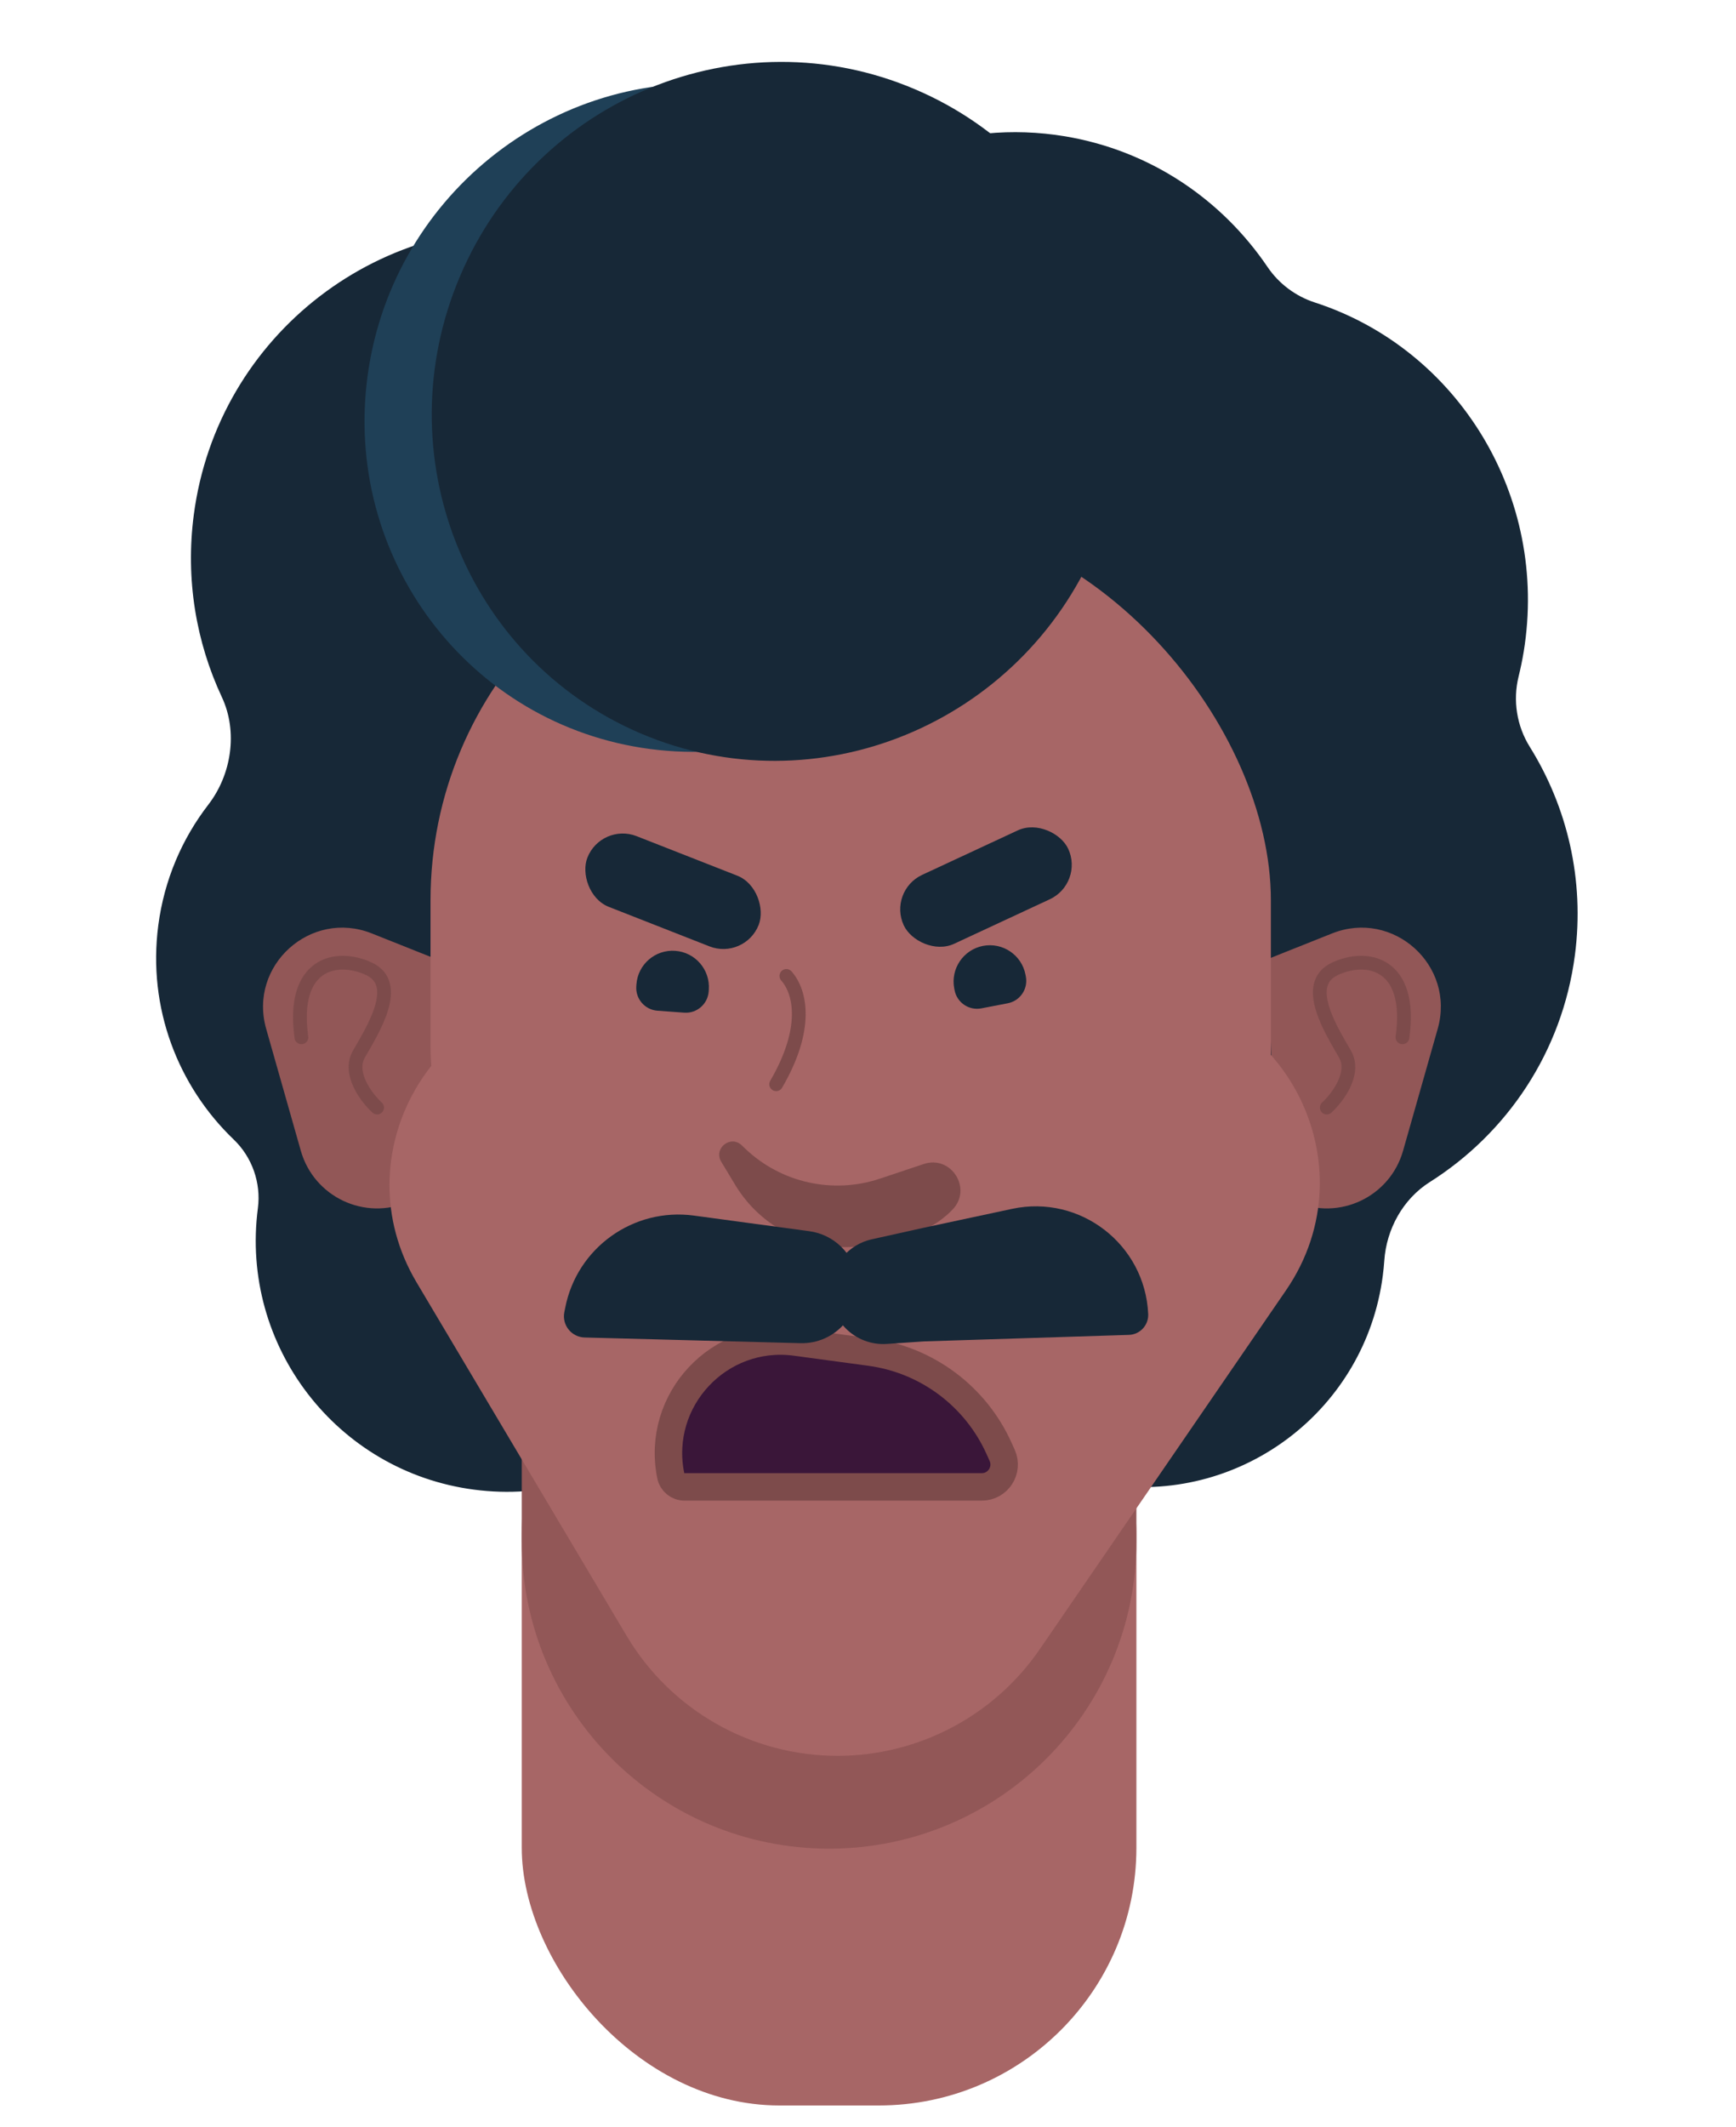 <?xml version="1.0" encoding="utf-8"?>
<svg xmlns="http://www.w3.org/2000/svg" fill="none" height="100%" overflow="visible" preserveAspectRatio="none" style="display: block;" viewBox="0 0 40 49" width="100%">
<g id="Frame 1171277581">
<path d="M4.465 11.86C5.009 7.703 8.819 4.774 12.976 5.318C13.785 5.424 14.548 5.654 15.248 5.987C16.198 6.438 17.45 6.179 18.153 5.398C19.72 3.658 22.088 2.731 24.541 3.14C26.514 3.47 28.156 4.6 29.207 6.151C29.468 6.536 29.853 6.823 30.295 6.967C33.59 8.034 35.695 11.431 35.108 15.013C35.076 15.207 35.036 15.398 34.99 15.585C34.855 16.134 34.948 16.72 35.247 17.2C36.109 18.583 36.516 20.26 36.288 22.001C35.995 24.24 34.715 26.108 32.944 27.227C32.327 27.617 31.945 28.311 31.896 29.039C31.888 29.155 31.876 29.271 31.861 29.388C31.461 32.449 28.655 34.606 25.593 34.206C22.532 33.805 20.373 30.999 20.775 27.937C20.899 26.992 21.252 26.135 21.77 25.411C22.197 24.817 22.343 24.036 22.112 23.341C21.778 22.331 21.659 21.232 21.807 20.106C21.878 19.565 22.006 19.046 22.186 18.554C22.29 18.266 22.258 17.946 22.099 17.685V17.685C21.966 17.468 21.754 17.309 21.509 17.242C21.236 17.168 20.97 17.078 20.713 16.973C19.745 16.579 18.51 16.872 17.844 17.678C17.362 18.262 16.795 18.77 16.166 19.185C15.432 19.669 15.042 20.588 15.134 21.463C15.18 21.904 15.175 22.357 15.116 22.816V22.816C15.04 23.397 15.248 23.991 15.671 24.396C16.957 25.625 17.66 27.429 17.412 29.328C16.997 32.496 14.094 34.727 10.926 34.312C7.759 33.898 5.528 30.995 5.942 27.828V27.828C6.018 27.247 5.809 26.652 5.385 26.247C4.101 25.017 3.398 23.214 3.647 21.315C3.784 20.265 4.195 19.319 4.798 18.537C5.336 17.841 5.485 16.854 5.112 16.057C4.52 14.792 4.27 13.348 4.465 11.86Z" fill="#172837" id="Union"/>
<rect fill="#A76666" height="19.103" id="Rectangle 40465" rx="5.934" width="14.162" x="12.022" y="29.393"/>
<path d="M12.022 29.393H26.184V35.5C26.184 39.41 23.014 42.581 19.103 42.581V42.581C15.192 42.581 12.022 39.41 12.022 35.5V29.393Z" fill="#925757" id="Rectangle 40466"/>
<g id="Group 1116600086">
<path d="M29.225 22.085L30.693 21.5C32.102 20.939 33.542 22.238 33.127 23.697L32.329 26.505C32.026 27.572 30.852 28.125 29.837 27.679L29.381 27.479L29.225 22.085Z" fill="#925757" id="Rectangle 40467"/>
<path d="M30.571 25.511C30.817 25.285 31.244 24.723 30.991 24.281C30.675 23.728 29.998 22.672 30.757 22.316C31.509 21.964 32.553 22.188 32.315 23.893" id="Vector 16012" stroke="#7D4B4B" stroke-linecap="round" stroke-width="0.317"/>
</g>
<g id="Group 1116600087">
<path d="M10.035 22.085L8.567 21.5C7.159 20.939 5.718 22.238 6.133 23.697L6.931 26.505C7.234 27.572 8.408 28.125 9.423 27.679L9.879 27.479L10.035 22.085Z" fill="#925757" id="Rectangle 40468"/>
<path d="M8.689 25.511C8.443 25.285 8.016 24.723 8.269 24.281C8.585 23.728 9.261 22.672 8.503 22.316C7.751 21.964 6.707 22.188 6.945 23.893" id="Vector 16013" stroke="#7D4B4B" stroke-linecap="round" stroke-width="0.317"/>
</g>
<rect fill="#A76666" height="21.151" id="Rectangle 40464" rx="8.9" width="19.363" x="9.92" y="11.836"/>
<path d="M9.598 29.537C7.861 26.614 9.957 22.91 13.357 22.895L25.987 22.838C29.534 22.822 31.638 26.797 29.631 29.721L23.957 37.988C22.906 39.52 21.169 40.438 19.311 40.443V40.443C17.312 40.447 15.459 39.396 14.438 37.678L9.598 29.537Z" fill="#A76666" id="Rectangle 40469"/>
<path d="M18.119 22.479C18.448 22.851 18.63 23.695 17.884 24.974" id="Vector 16011" stroke="#7D4B4B" stroke-linecap="round" stroke-width="0.317"/>
<rect fill="#172837" height="1.75" id="Rectangle 40470" rx="0.875" transform="rotate(-24.945 20.455 20.52)" width="4.179" x="20.455" y="20.52"/>
<path d="M23.637 22.492C23.692 22.778 23.505 23.054 23.219 23.109L22.612 23.226C22.326 23.281 22.05 23.094 21.995 22.808L21.987 22.767C21.9 22.313 22.197 21.875 22.65 21.787V21.787C23.104 21.7 23.542 21.997 23.629 22.451L23.637 22.492Z" fill="#172837" id="Rectangle 40471"/>
<path d="M16.329 22.837C16.308 23.128 16.055 23.346 15.765 23.325L15.148 23.28C14.858 23.259 14.64 23.006 14.661 22.716L14.664 22.674C14.697 22.213 15.098 21.867 15.559 21.901V21.901C16.019 21.934 16.365 22.335 16.332 22.795L16.329 22.837Z" fill="#172837" id="Rectangle 40472"/>
<rect fill="#172837" height="1.75" id="Rectangle 40473" rx="0.875" transform="rotate(21.426 13.854 18.94)" width="4.24" x="13.854" y="18.94"/>
<path d="M23.023 33.369L23.092 33.523C23.244 33.864 22.995 34.248 22.622 34.248H15.772C15.618 34.248 15.485 34.14 15.455 33.989C15.101 32.246 16.573 30.674 18.336 30.913L20.051 31.145C21.36 31.322 22.484 32.164 23.023 33.369Z" fill="#3A1639" id="Rectangle 40474" stroke="#7D4B4B" stroke-width="0.633"/>
<path d="M16.618 26.758C16.434 26.454 16.831 26.135 17.089 26.379L17.176 26.462C18.001 27.244 19.19 27.509 20.269 27.15L21.285 26.811C21.92 26.6 22.412 27.382 21.946 27.863V27.863C21.661 28.157 21.298 28.366 20.899 28.464L20.184 28.64C19.565 28.793 18.913 28.741 18.326 28.493V28.493C17.749 28.25 17.265 27.831 16.942 27.295L16.618 26.758Z" fill="#7D4B4B" id="Rectangle 40475"/>
<path d="M19.755 29.436C19.664 28.873 19.215 28.436 18.649 28.359L15.989 27.999C14.593 27.81 13.292 28.742 13.023 30.124L13.003 30.224C12.945 30.521 13.168 30.799 13.471 30.807L18.441 30.938C19.253 30.96 19.884 30.238 19.755 29.436V29.436Z" fill="#172837" id="Rectangle 40476"/>
<path d="M19.134 29.658C19.169 29.116 19.558 28.662 20.088 28.545L21.291 28.278L23.32 27.844C24.89 27.508 26.385 28.664 26.456 30.268V30.268C26.467 30.523 26.267 30.739 26.012 30.747L21.291 30.897L20.435 30.955C19.699 31.005 19.087 30.395 19.134 29.658V29.658Z" fill="#172837" id="Rectangle 40477"/>
<path d="M15.171 17.275C19.368 17.721 23.161 14.655 23.644 10.428C24.127 6.2 21.12 2.413 16.923 1.967C12.726 1.521 8.934 4.587 8.45 8.815C7.967 13.042 10.975 16.832 15.171 17.275Z" fill="#1F4057" id="Vector"/>
<path d="M14.768 16.896C18.812 18.616 23.504 16.689 25.25 12.593C26.993 8.494 25.127 3.777 21.083 2.056C17.038 0.334 12.346 2.262 10.601 6.359C8.858 10.456 10.723 15.173 14.768 16.896Z" fill="#172837" id="Vector_2"/>
</g>
</svg>
